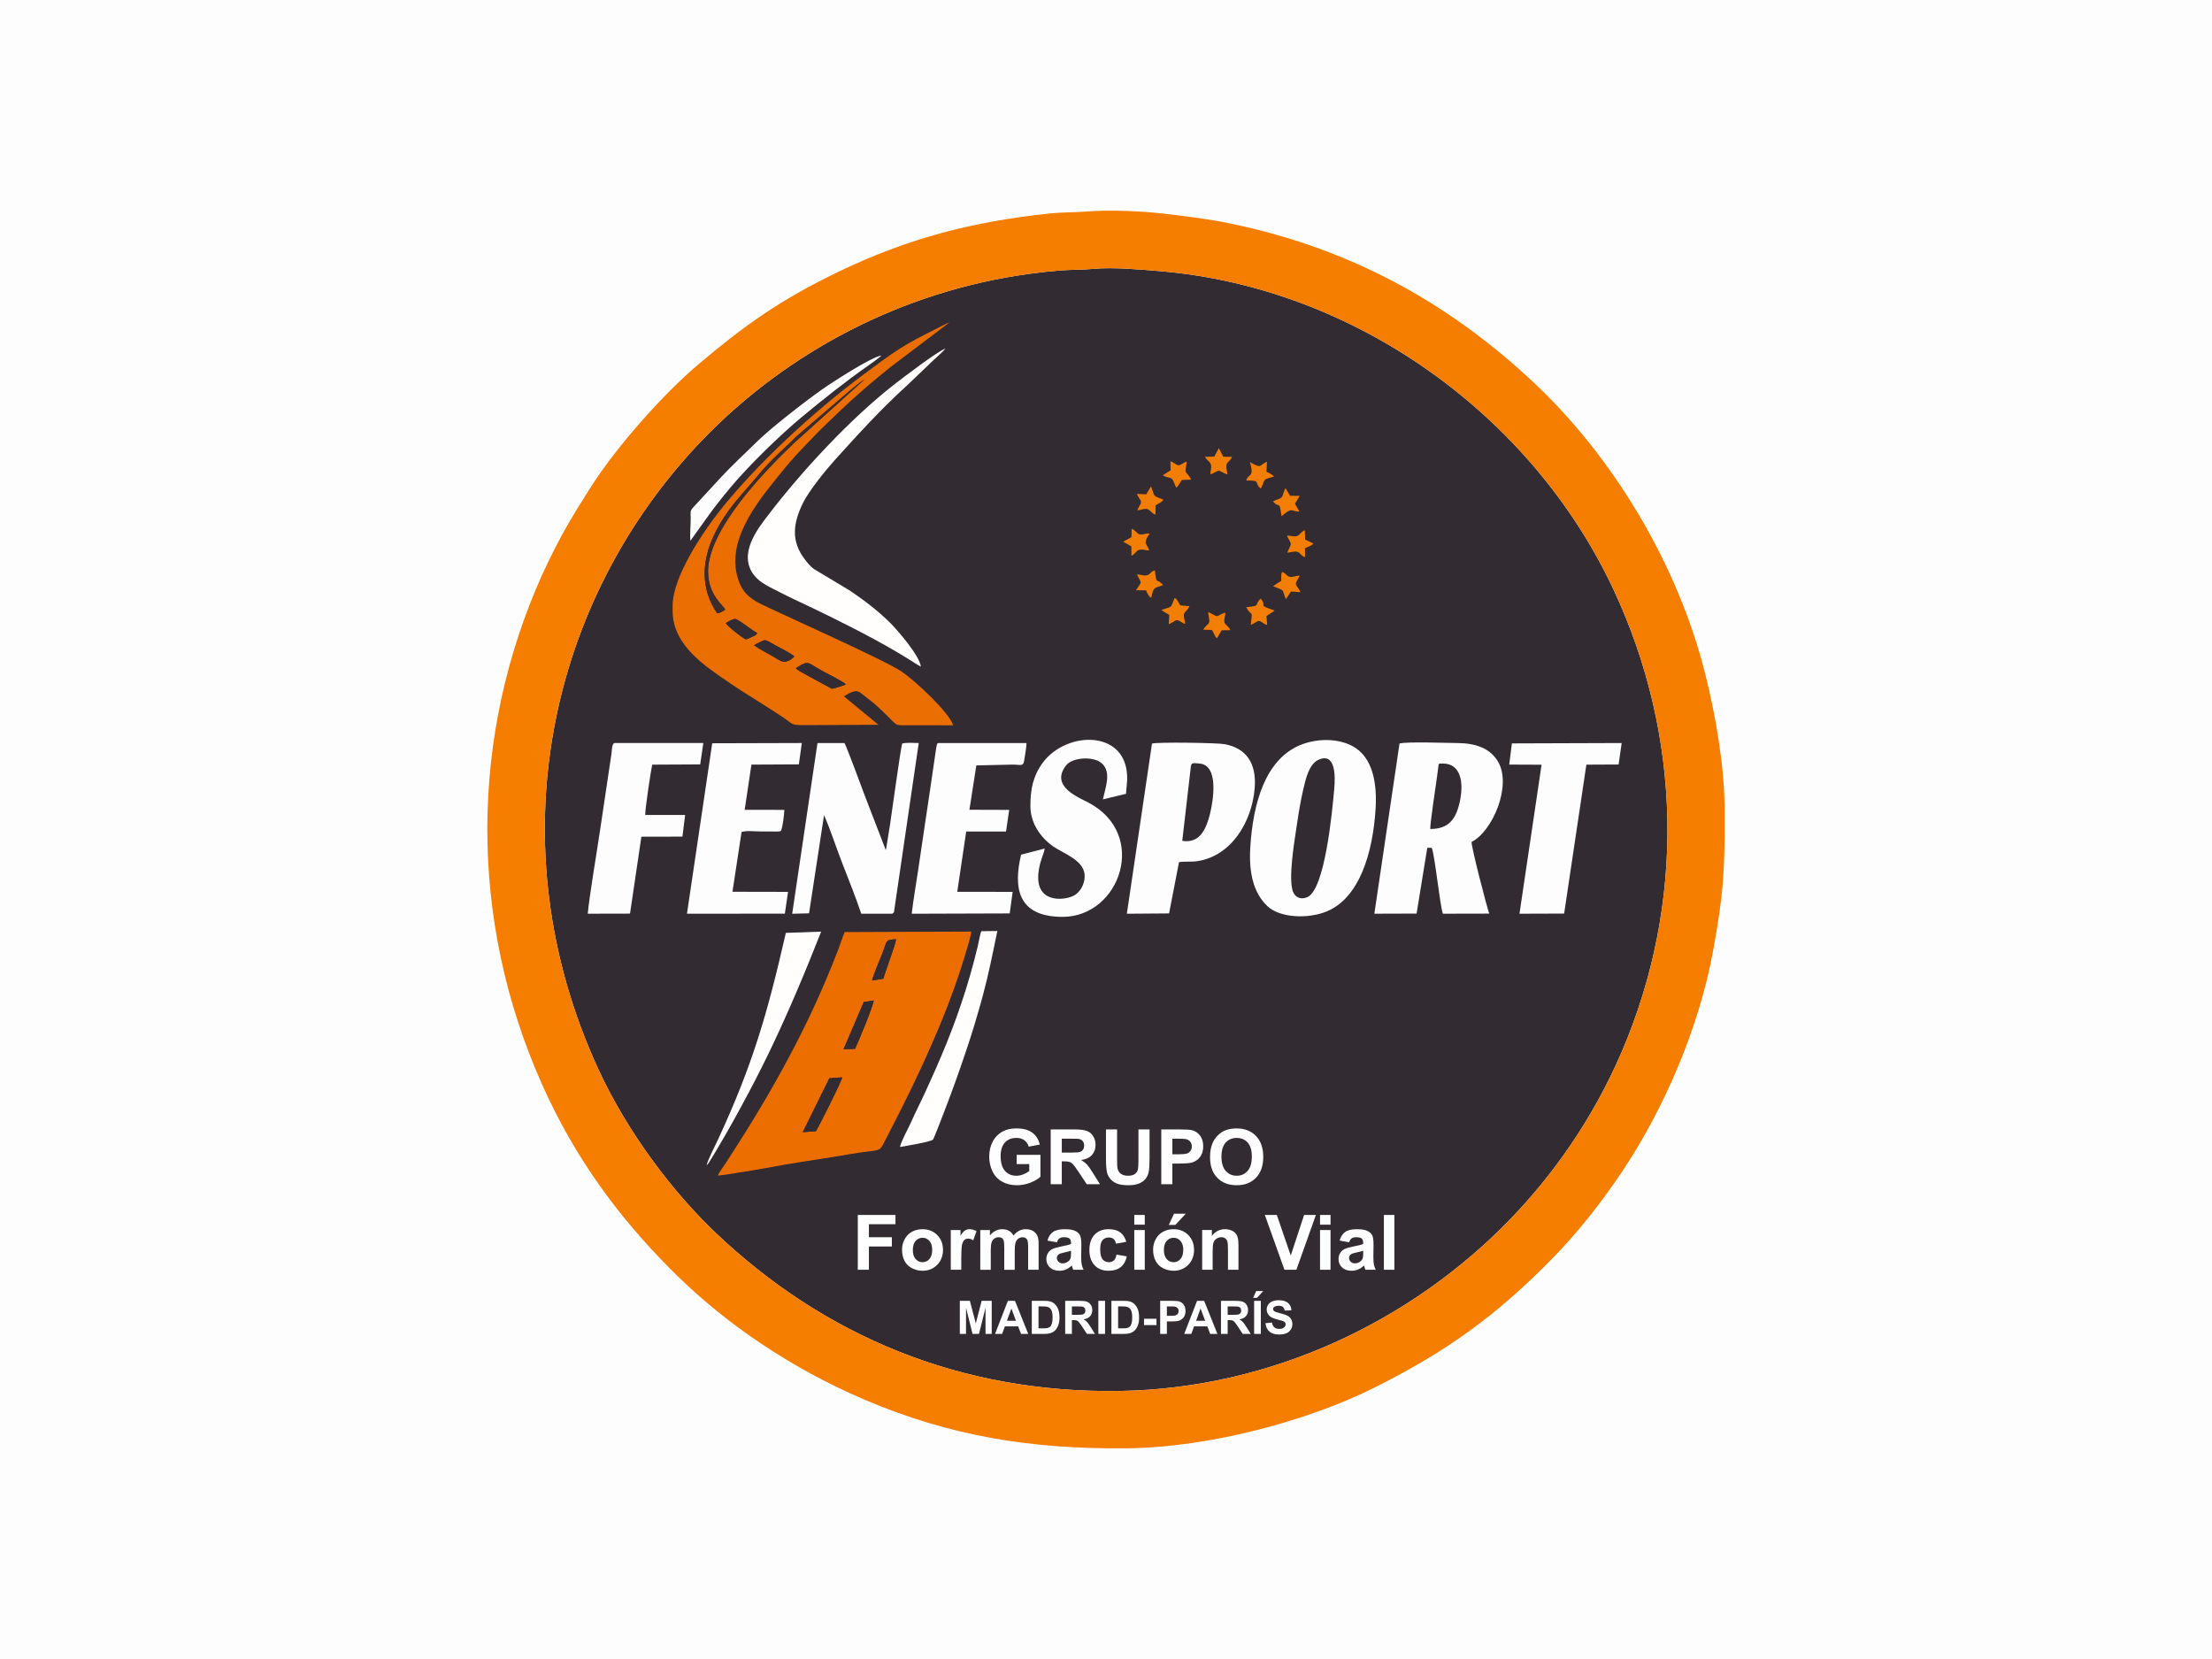 <?xml version="1.0" encoding="utf-8"?>
<!-- Generator: Adobe Illustrator 14.0.0, SVG Export Plug-In . SVG Version: 6.00 Build 43363)  -->
<!DOCTYPE svg PUBLIC "-//W3C//DTD SVG 1.1//EN" "http://www.w3.org/Graphics/SVG/1.1/DTD/svg11.dtd">
<svg version="1.1" id="Capa_1" xmlns="http://www.w3.org/2000/svg" xmlns:xlink="http://www.w3.org/1999/xlink" x="0px" y="0px"
	 width="360px" height="270px" viewBox="0 0 360 270" enable-background="new 0 0 360 270" xml:space="preserve">
<rect fill-rule="evenodd" clip-rule="evenodd" fill="#FFFFFF" width="360" height="270"/>
<rect fill-rule="evenodd" clip-rule="evenodd" fill="#FDFDFD" width="360" height="270"/>
<g id="Capa_x0020_1">
	<path fill="#322B32" d="M178.007,43.754c-1.726,0.164-3.736,0.125-5.487,0.265c-1.76,0.14-3.417,0.331-5.138,0.567
		c-20.559,2.818-39.25,12.694-52.979,26.922C89.151,97.68,80.518,137.494,97.407,174.077c4.838,10.478,12.315,20.163,19.106,26.607
		c17.563,16.666,39.702,26.107,65.734,25.693c24.738-0.393,47.519-11.433,63.445-27.854c6.91-7.123,13.507-16.303,18.242-27.337
		c10.373-24.171,9.869-51.256-1.309-75.18c-13.299-28.459-42.112-49.189-73.764-51.87C185.693,43.87,181.158,43.456,178.007,43.754
		L178.007,43.754z"/>
	<path fill="#FEFEFE" d="M165.456,189.456v-1.508h3.875v3.56c-0.376,0.368-0.922,0.689-1.639,0.971
		c-0.714,0.277-1.439,0.416-2.174,0.416c-0.933,0-1.745-0.195-2.438-0.587c-0.691-0.393-1.213-0.955-1.562-1.685
		c-0.349-0.729-0.523-1.524-0.523-2.382c0-0.93,0.196-1.756,0.583-2.481c0.391-0.723,0.96-1.279,1.709-1.666
		c0.573-0.297,1.283-0.444,2.135-0.444c1.107,0,1.973,0.232,2.596,0.698c0.621,0.467,1.021,1.108,1.2,1.932l-1.794,0.336
		c-0.125-0.438-0.361-0.785-0.708-1.04c-0.345-0.253-0.776-0.38-1.295-0.38c-0.785,0-1.41,0.249-1.873,0.749
		c-0.463,0.501-0.696,1.242-0.696,2.225c0,1.061,0.235,1.856,0.705,2.386c0.471,0.53,1.086,0.796,1.848,0.796
		c0.376,0,0.754-0.075,1.132-0.223c0.38-0.147,0.704-0.328,0.976-0.54v-1.132H165.456L165.456,189.456z"/>
	<path id="_x31_" fill="#FEFEFE" d="M170.999,192.733v-8.922h3.794c0.953,0,1.646,0.081,2.079,0.241
		c0.434,0.16,0.779,0.445,1.038,0.854c0.259,0.411,0.39,0.879,0.39,1.406c0,0.67-0.195,1.223-0.588,1.659
		c-0.392,0.437-0.978,0.71-1.759,0.825c0.389,0.226,0.708,0.475,0.959,0.747c0.253,0.271,0.594,0.755,1.021,1.449l1.088,1.74h-2.153
		l-1.292-1.948c-0.463-0.691-0.781-1.128-0.953-1.308c-0.17-0.179-0.351-0.304-0.542-0.37c-0.193-0.066-0.496-0.1-0.912-0.1h-0.365
		v3.726H170.999L170.999,192.733z M172.805,187.588h1.333c0.864,0,1.402-0.038,1.618-0.111c0.214-0.072,0.384-0.198,0.505-0.377
		c0.123-0.179,0.183-0.403,0.183-0.671c0-0.301-0.081-0.542-0.241-0.729c-0.16-0.185-0.386-0.301-0.677-0.349
		c-0.147-0.021-0.585-0.031-1.314-0.031h-1.406V187.588L172.805,187.588z"/>
	<path id="_x32_" fill="#FEFEFE" d="M179.997,183.812h1.807v4.835c0,0.768,0.022,1.265,0.066,1.49
		c0.076,0.366,0.258,0.661,0.543,0.882c0.29,0.222,0.682,0.332,1.181,0.332c0.505,0,0.887-0.104,1.144-0.314
		c0.258-0.21,0.411-0.465,0.464-0.771c0.051-0.305,0.079-0.81,0.079-1.516v-4.938h1.806v4.691c0,1.072-0.048,1.829-0.146,2.272
		c-0.098,0.441-0.275,0.815-0.537,1.121c-0.259,0.306-0.608,0.546-1.045,0.727c-0.438,0.181-1.007,0.271-1.711,0.271
		c-0.85,0-1.493-0.098-1.932-0.294c-0.438-0.197-0.785-0.453-1.04-0.769c-0.255-0.316-0.422-0.644-0.503-0.99
		c-0.118-0.512-0.176-1.267-0.176-2.266V183.812L179.997,183.812z"/>
	<path id="_x33_" fill="#FEFEFE" d="M188.995,192.733v-8.922h2.889c1.094,0,1.807,0.044,2.139,0.134
		c0.511,0.135,0.938,0.425,1.283,0.874c0.345,0.448,0.517,1.027,0.517,1.738c0,0.548-0.099,1.007-0.296,1.381
		c-0.2,0.373-0.451,0.666-0.756,0.88c-0.306,0.212-0.617,0.354-0.933,0.422c-0.43,0.085-1.051,0.129-1.865,0.129h-1.172v3.364
		H188.995z M190.801,185.319v2.542h0.982c0.709,0,1.181-0.048,1.419-0.142c0.239-0.093,0.426-0.238,0.561-0.439
		c0.136-0.2,0.203-0.43,0.203-0.696c0-0.325-0.095-0.594-0.284-0.805c-0.19-0.212-0.43-0.346-0.723-0.399
		c-0.213-0.039-0.644-0.061-1.291-0.061H190.801L190.801,185.319z"/>
	<path id="_x34_" fill="#FEFEFE" d="M196.933,188.327c0-0.91,0.137-1.674,0.408-2.293c0.201-0.455,0.479-0.864,0.831-1.226
		c0.351-0.361,0.734-0.629,1.152-0.806c0.557-0.234,1.198-0.354,1.925-0.354c1.317,0,2.367,0.41,3.159,1.226
		c0.789,0.818,1.184,1.954,1.184,3.41c0,1.443-0.393,2.572-1.176,3.387c-0.783,0.816-1.831,1.223-3.142,1.223
		c-1.327,0-2.385-0.404-3.167-1.217C197.324,190.868,196.933,189.751,196.933,188.327L196.933,188.327z M198.789,188.267
		c0,1.011,0.234,1.777,0.701,2.301c0.468,0.521,1.062,0.783,1.78,0.783c0.72,0,1.31-0.26,1.772-0.777
		c0.461-0.519,0.692-1.296,0.692-2.332c0-1.023-0.225-1.788-0.676-2.291c-0.448-0.504-1.044-0.755-1.789-0.755
		c-0.744,0-1.345,0.255-1.799,0.764C199.017,186.47,198.789,187.238,198.789,188.267z"/>
	<polygon id="_x35_" fill="#FEFEFE" points="139.605,206.652 139.605,197.731 145.735,197.731 145.735,199.239 141.412,199.239 
		141.412,201.357 145.149,201.357 145.149,202.865 141.412,202.865 141.412,206.652 	"/>
	<path id="_x36_" fill="#FEFEFE" d="M146.805,203.341c0-0.568,0.139-1.119,0.419-1.651c0.281-0.533,0.677-0.938,1.19-1.219
		c0.513-0.28,1.084-0.422,1.717-0.422c0.979,0,1.778,0.318,2.403,0.954c0.625,0.637,0.937,1.438,0.937,2.411
		c0,0.979-0.316,1.792-0.945,2.435c-0.631,0.645-1.425,0.966-2.382,0.966c-0.592,0-1.157-0.134-1.694-0.402
		c-0.536-0.268-0.945-0.66-1.226-1.18C146.944,204.715,146.805,204.084,146.805,203.341L146.805,203.341z M148.562,203.432
		c0,0.642,0.152,1.134,0.455,1.475c0.306,0.343,0.679,0.513,1.125,0.513c0.444,0,0.819-0.17,1.119-0.513
		c0.301-0.341,0.453-0.836,0.453-1.486c0-0.634-0.152-1.122-0.453-1.462c-0.3-0.343-0.675-0.514-1.119-0.514
		c-0.446,0-0.82,0.171-1.125,0.514C148.713,202.298,148.562,202.79,148.562,203.432z"/>
	<path id="_x37_" fill="#FEFEFE" d="M156.446,206.652h-1.707v-6.467h1.583v0.919c0.272-0.434,0.517-0.719,0.735-0.854
		c0.218-0.134,0.466-0.201,0.742-0.201c0.39,0,0.766,0.108,1.127,0.323l-0.529,1.49c-0.289-0.188-0.557-0.28-0.804-0.28
		c-0.241,0-0.444,0.066-0.61,0.197c-0.166,0.133-0.297,0.369-0.393,0.714s-0.144,1.067-0.144,2.166V206.652L156.446,206.652z"/>
	<path id="_x38_" fill="#FEFEFE" d="M159.539,200.186h1.57v0.884c0.563-0.68,1.234-1.021,2.012-1.021
		c0.414,0,0.773,0.086,1.076,0.256c0.305,0.17,0.554,0.428,0.748,0.772c0.284-0.345,0.592-0.603,0.92-0.772s0.679-0.256,1.053-0.256
		c0.473,0,0.874,0.096,1.204,0.289c0.328,0.193,0.574,0.476,0.736,0.85c0.118,0.273,0.176,0.721,0.176,1.337v4.128h-1.707v-3.689
		c0-0.642-0.059-1.055-0.177-1.24c-0.157-0.242-0.403-0.365-0.73-0.365c-0.239,0-0.465,0.072-0.677,0.218
		c-0.209,0.147-0.364,0.362-0.457,0.643c-0.093,0.281-0.139,0.726-0.139,1.335v3.1h-1.707v-3.538c0-0.627-0.031-1.034-0.092-1.215
		c-0.06-0.183-0.153-0.319-0.282-0.408c-0.127-0.09-0.301-0.134-0.519-0.134c-0.264,0-0.501,0.07-0.71,0.212
		c-0.212,0.144-0.361,0.347-0.453,0.614c-0.091,0.269-0.138,0.713-0.138,1.331v3.138h-1.707V200.186L159.539,200.186z"/>
	<path id="_x39_" fill="#FEFEFE" d="M172.013,202.181l-1.545-0.275c0.174-0.631,0.476-1.098,0.901-1.401
		c0.426-0.303,1.06-0.455,1.898-0.455c0.762,0,1.332,0.089,1.706,0.271c0.372,0.181,0.635,0.409,0.787,0.687
		c0.151,0.279,0.228,0.788,0.228,1.531l-0.024,1.994c0,0.566,0.027,0.985,0.081,1.256s0.155,0.559,0.305,0.865h-1.694
		c-0.043-0.111-0.1-0.278-0.164-0.497c-0.027-0.103-0.048-0.169-0.061-0.2c-0.291,0.287-0.602,0.5-0.935,0.645
		c-0.332,0.143-0.685,0.215-1.061,0.215c-0.662,0-1.186-0.181-1.568-0.542c-0.382-0.359-0.573-0.815-0.573-1.368
		c0-0.363,0.087-0.689,0.262-0.976c0.174-0.285,0.418-0.505,0.733-0.656c0.313-0.151,0.766-0.284,1.358-0.399
		c0.798-0.148,1.353-0.29,1.659-0.419v-0.173c0-0.332-0.081-0.568-0.242-0.712c-0.165-0.142-0.472-0.212-0.922-0.212
		c-0.305,0-0.542,0.061-0.712,0.183C172.256,201.661,172.119,201.875,172.013,202.181L172.013,202.181z M174.305,203.563
		c-0.217,0.073-0.564,0.16-1.04,0.262c-0.474,0.102-0.785,0.202-0.93,0.297c-0.222,0.16-0.334,0.359-0.334,0.603
		c0,0.241,0.089,0.446,0.268,0.621c0.178,0.175,0.405,0.262,0.681,0.262c0.308,0,0.602-0.102,0.882-0.303
		c0.206-0.156,0.343-0.343,0.407-0.568c0.044-0.145,0.066-0.422,0.066-0.832V203.563L174.305,203.563z"/>
	<path id="_x31_0" fill="#FEFEFE" d="M183.304,202.105l-1.682,0.299c-0.057-0.335-0.186-0.586-0.387-0.756
		c-0.201-0.168-0.46-0.254-0.78-0.254c-0.426,0-0.767,0.147-1.02,0.443c-0.253,0.294-0.38,0.786-0.38,1.479
		c0,0.768,0.128,1.31,0.386,1.628c0.257,0.317,0.603,0.475,1.035,0.475c0.323,0,0.589-0.093,0.794-0.277
		c0.208-0.186,0.354-0.503,0.438-0.956l1.683,0.287c-0.175,0.772-0.509,1.356-1.003,1.75c-0.494,0.395-1.157,0.592-1.99,0.592
		c-0.943,0-1.697-0.298-2.258-0.895c-0.563-0.599-0.843-1.425-0.843-2.482c0-1.069,0.283-1.898,0.846-2.495
		c0.563-0.596,1.325-0.894,2.286-0.894c0.785,0,1.41,0.17,1.875,0.51C182.769,200.896,183.101,201.411,183.304,202.105
		L183.304,202.105z"/>
	<path id="_x31_1" fill="#FEFEFE" d="M184.603,199.314v-1.583h1.706v1.583H184.603z M184.603,206.652v-6.467h1.706v6.467H184.603z"
		/>
	<path id="_x31_2" fill="#FEFEFE" d="M187.665,203.341c0-0.568,0.139-1.119,0.419-1.651c0.281-0.533,0.678-0.938,1.19-1.219
		s1.084-0.422,1.718-0.422c0.978,0,1.777,0.318,2.402,0.954c0.625,0.637,0.937,1.438,0.937,2.411c0,0.979-0.316,1.792-0.944,2.435
		c-0.632,0.645-1.426,0.966-2.383,0.966c-0.592,0-1.156-0.134-1.694-0.402c-0.536-0.268-0.944-0.66-1.226-1.18
		C187.804,204.715,187.665,204.084,187.665,203.341L187.665,203.341z M189.422,203.432c0,0.642,0.151,1.134,0.454,1.475
		c0.306,0.343,0.68,0.513,1.126,0.513c0.444,0,0.818-0.17,1.119-0.513c0.302-0.341,0.453-0.836,0.453-1.486
		c0-0.634-0.151-1.122-0.453-1.462c-0.301-0.343-0.675-0.514-1.119-0.514c-0.446,0-0.82,0.171-1.126,0.514
		C189.573,202.298,189.422,202.79,189.422,203.432z M190.219,199.352l0.848-1.818h1.906l-1.682,1.818H190.219L190.219,199.352z"/>
	<path id="_x31_3" fill="#FEFEFE" d="M201.556,206.652h-1.707v-3.296c0-0.697-0.037-1.147-0.11-1.351
		c-0.074-0.206-0.193-0.364-0.359-0.478c-0.166-0.115-0.365-0.171-0.598-0.171c-0.3,0-0.567,0.081-0.804,0.243
		c-0.239,0.162-0.401,0.377-0.488,0.644c-0.089,0.269-0.133,0.763-0.133,1.485v2.923h-1.707v-6.467h1.583v0.949
		c0.566-0.724,1.278-1.086,2.141-1.086c0.378,0,0.725,0.069,1.039,0.204c0.315,0.137,0.552,0.31,0.711,0.519
		c0.163,0.212,0.274,0.451,0.337,0.72c0.064,0.268,0.096,0.649,0.096,1.147V206.652L201.556,206.652z"/>
	<polygon id="_x31_4" fill="#FEFEFE" points="209.042,206.652 205.85,197.731 207.802,197.731 210.067,204.335 212.242,197.731 
		214.16,197.731 210.987,206.652 	"/>
	<path id="_x31_5" fill="#FEFEFE" d="M214.834,199.314v-1.583h1.707v1.583H214.834z M214.834,206.652v-6.467h1.707v6.467H214.834z"
		/>
	<path id="_x31_6" fill="#FEFEFE" d="M219.566,202.181l-1.545-0.275c0.174-0.631,0.476-1.098,0.9-1.401
		c0.426-0.303,1.06-0.455,1.898-0.455c0.762,0,1.331,0.089,1.705,0.271c0.371,0.181,0.636,0.409,0.787,0.687
		c0.151,0.279,0.229,0.788,0.229,1.531l-0.025,1.994c0,0.566,0.027,0.985,0.081,1.256s0.156,0.559,0.306,0.865h-1.695
		c-0.043-0.111-0.099-0.278-0.163-0.497c-0.027-0.103-0.048-0.169-0.061-0.2c-0.291,0.287-0.603,0.5-0.935,0.645
		c-0.333,0.143-0.686,0.215-1.062,0.215c-0.662,0-1.186-0.181-1.567-0.542c-0.383-0.359-0.573-0.815-0.573-1.368
		c0-0.363,0.087-0.689,0.262-0.976c0.174-0.285,0.417-0.505,0.732-0.656c0.314-0.151,0.767-0.284,1.358-0.399
		c0.798-0.148,1.352-0.29,1.659-0.419v-0.173c0-0.332-0.081-0.568-0.243-0.712c-0.163-0.142-0.471-0.212-0.922-0.212
		c-0.305,0-0.541,0.061-0.712,0.183C219.809,201.661,219.672,201.875,219.566,202.181L219.566,202.181z M221.858,203.563
		c-0.218,0.073-0.564,0.16-1.04,0.262c-0.474,0.102-0.785,0.202-0.931,0.297c-0.222,0.16-0.334,0.359-0.334,0.603
		c0,0.241,0.09,0.446,0.269,0.621c0.178,0.175,0.404,0.262,0.681,0.262c0.308,0,0.602-0.102,0.883-0.303
		c0.205-0.156,0.343-0.343,0.407-0.568c0.043-0.145,0.065-0.422,0.065-0.832V203.563L221.858,203.563z"/>
	<polygon id="_x31_7" fill="#FEFEFE" points="225.225,206.652 225.225,197.731 226.932,197.731 226.932,206.652 	"/>
	<polygon fill="#FEFEFE" points="156.21,217.093 156.21,211.706 157.844,211.706 158.81,215.38 159.764,211.706 161.401,211.706 
		161.401,217.093 160.393,217.093 160.39,212.853 159.327,217.093 158.279,217.093 157.222,212.853 157.218,217.093 	"/>
	<path id="_x31__1_" fill="#FEFEFE" d="M167.344,217.093h-1.175l-0.465-1.227h-2.16l-0.448,1.227h-1.153l2.091-5.387h1.153
		L167.344,217.093z M165.351,214.956l-0.749-1.993l-0.727,1.993H165.351z"/>
	<path id="_x32__1_" fill="#FEFEFE" d="M167.925,211.706h1.983c0.448,0,0.789,0.034,1.023,0.103c0.314,0.093,0.585,0.259,0.81,0.497
		c0.226,0.236,0.396,0.527,0.514,0.873c0.116,0.343,0.175,0.769,0.175,1.272c0,0.443-0.055,0.825-0.166,1.146
		c-0.134,0.393-0.326,0.71-0.575,0.952c-0.188,0.184-0.443,0.327-0.763,0.43c-0.239,0.077-0.559,0.114-0.96,0.114h-2.042V211.706
		L167.925,211.706z M169.016,212.616v3.566h0.809c0.303,0,0.521-0.019,0.655-0.051c0.176-0.045,0.321-0.12,0.437-0.226
		c0.117-0.105,0.211-0.277,0.283-0.519c0.074-0.241,0.111-0.57,0.111-0.987c0-0.416-0.037-0.734-0.111-0.957
		c-0.072-0.224-0.175-0.396-0.307-0.522c-0.132-0.123-0.299-0.209-0.502-0.253c-0.15-0.033-0.448-0.052-0.889-0.052H169.016
		L169.016,212.616z"/>
	<path id="_x33__1_" fill="#FEFEFE" d="M173.358,217.093v-5.387h2.291c0.575,0,0.994,0.049,1.255,0.146
		c0.262,0.097,0.47,0.269,0.627,0.516c0.156,0.248,0.236,0.53,0.236,0.849c0,0.405-0.118,0.738-0.355,1.002
		c-0.236,0.264-0.59,0.429-1.062,0.497c0.235,0.137,0.428,0.288,0.579,0.452c0.154,0.164,0.359,0.456,0.617,0.875l0.657,1.051h-1.3
		l-0.78-1.176c-0.28-0.418-0.472-0.682-0.576-0.79c-0.103-0.107-0.212-0.184-0.327-0.224c-0.117-0.04-0.3-0.061-0.551-0.061h-0.221
		v2.25H173.358L173.358,217.093z M174.448,213.985h0.805c0.522,0,0.847-0.021,0.977-0.066c0.129-0.043,0.231-0.12,0.304-0.229
		c0.074-0.106,0.11-0.243,0.11-0.404c0-0.182-0.049-0.327-0.146-0.439c-0.096-0.112-0.232-0.183-0.409-0.211
		c-0.088-0.013-0.354-0.02-0.793-0.02h-0.85V213.985z"/>
	<polygon id="_x34__1_" fill="#FEFEFE" points="178.753,217.093 178.753,211.706 179.844,211.706 179.844,217.093 	"/>
	<path id="_x35__1_" fill="#FEFEFE" d="M180.881,211.706h1.983c0.448,0,0.789,0.034,1.023,0.103c0.314,0.093,0.586,0.259,0.81,0.497
		c0.226,0.236,0.396,0.527,0.515,0.873c0.116,0.343,0.175,0.769,0.175,1.272c0,0.443-0.055,0.825-0.165,1.146
		c-0.134,0.393-0.326,0.71-0.576,0.952c-0.188,0.184-0.441,0.327-0.762,0.43c-0.239,0.077-0.56,0.114-0.96,0.114h-2.043V211.706
		L180.881,211.706z M181.972,212.616v3.566h0.809c0.303,0,0.521-0.019,0.655-0.051c0.177-0.045,0.321-0.12,0.438-0.226
		s0.211-0.277,0.283-0.519c0.074-0.241,0.109-0.57,0.109-0.987c0-0.416-0.035-0.734-0.109-0.957
		c-0.072-0.224-0.177-0.396-0.308-0.522c-0.132-0.123-0.299-0.209-0.502-0.253c-0.149-0.033-0.446-0.052-0.889-0.052H181.972
		L181.972,212.616z"/>
	<polygon id="_x36__1_" fill="#FEFEFE" points="186.186,215.656 186.186,214.625 188.217,214.625 188.217,215.656 	"/>
	<path id="_x37__1_" fill="#FEFEFE" d="M188.819,217.093v-5.387h1.744c0.66,0,1.09,0.026,1.291,0.08
		c0.309,0.082,0.567,0.258,0.774,0.528c0.208,0.271,0.313,0.621,0.313,1.05c0,0.331-0.06,0.608-0.179,0.834
		c-0.121,0.225-0.272,0.401-0.457,0.53c-0.184,0.129-0.372,0.214-0.563,0.255c-0.26,0.052-0.634,0.078-1.125,0.078h-0.708v2.031
		H188.819L188.819,217.093z M189.909,212.616v1.535h0.594c0.427,0,0.712-0.029,0.856-0.086c0.145-0.056,0.257-0.144,0.339-0.266
		c0.081-0.12,0.123-0.259,0.123-0.42c0-0.196-0.059-0.358-0.173-0.486c-0.115-0.128-0.259-0.208-0.436-0.241
		c-0.129-0.023-0.389-0.036-0.78-0.036H189.909L189.909,212.616z"/>
	<path id="_x38__1_" fill="#FEFEFE" d="M198.131,217.093h-1.174l-0.466-1.227h-2.16l-0.448,1.227h-1.152l2.091-5.387h1.152
		L198.131,217.093z M196.138,214.956l-0.749-1.993l-0.728,1.993H196.138z"/>
	<path id="_x39__1_" fill="#FEFEFE" d="M198.712,217.093v-5.387h2.291c0.575,0,0.994,0.049,1.255,0.146
		c0.262,0.097,0.47,0.269,0.627,0.516c0.156,0.248,0.236,0.53,0.236,0.849c0,0.405-0.119,0.738-0.356,1.002
		c-0.235,0.264-0.59,0.429-1.062,0.497c0.234,0.137,0.428,0.288,0.58,0.452s0.358,0.456,0.616,0.875l0.657,1.051h-1.301
		l-0.779-1.176c-0.279-0.418-0.472-0.682-0.576-0.79c-0.103-0.107-0.212-0.184-0.326-0.224c-0.117-0.04-0.3-0.061-0.552-0.061h-0.22
		v2.25H198.712L198.712,217.093z M199.803,213.985h0.804c0.522,0,0.848-0.021,0.978-0.066c0.13-0.043,0.231-0.12,0.305-0.229
		c0.074-0.106,0.111-0.243,0.111-0.404c0-0.182-0.049-0.327-0.146-0.439s-0.234-0.183-0.409-0.211
		c-0.089-0.013-0.354-0.02-0.794-0.02h-0.849V213.985z"/>
	<path id="_x31_0_1_" fill="#FEFEFE" d="M204.106,217.093v-5.387h1.091v5.387H204.106z M203.934,211.217l0.512-1.098h1.151
		l-1.016,1.098H203.934z"/>
	<path id="_x31_1_1_" fill="#FEFEFE" d="M205.949,215.348l1.061-0.105c0.063,0.354,0.191,0.614,0.386,0.781
		c0.194,0.166,0.456,0.249,0.787,0.249c0.349,0,0.611-0.074,0.787-0.222c0.178-0.147,0.267-0.321,0.267-0.52
		c0-0.128-0.038-0.234-0.111-0.325c-0.074-0.089-0.204-0.167-0.391-0.232c-0.126-0.045-0.414-0.123-0.866-0.236
		c-0.58-0.145-0.987-0.323-1.222-0.535c-0.33-0.297-0.494-0.659-0.494-1.087c0-0.274,0.077-0.532,0.231-0.771
		c0.155-0.24,0.379-0.422,0.671-0.547c0.292-0.126,0.643-0.188,1.057-0.188c0.674,0,1.182,0.149,1.521,0.449
		c0.341,0.299,0.52,0.698,0.537,1.198l-1.092,0.037c-0.046-0.277-0.146-0.478-0.297-0.599c-0.152-0.122-0.38-0.183-0.683-0.183
		c-0.313,0-0.56,0.065-0.736,0.195c-0.114,0.084-0.172,0.195-0.172,0.336c0,0.128,0.054,0.236,0.161,0.327
		c0.137,0.117,0.469,0.237,0.997,0.362c0.527,0.124,0.918,0.255,1.17,0.388c0.254,0.134,0.451,0.316,0.595,0.548
		c0.143,0.231,0.214,0.518,0.214,0.857c0,0.309-0.085,0.599-0.257,0.867c-0.172,0.271-0.414,0.471-0.728,0.601
		c-0.313,0.132-0.705,0.197-1.172,0.197c-0.681,0-1.204-0.156-1.569-0.472C206.237,216.405,206.021,215.948,205.949,215.348
		L205.949,215.348z"/>
	<path fill="#F57D00" d="M178.007,43.754c3.151-0.298,7.687,0.116,10.855,0.384c31.651,2.681,60.465,23.411,73.764,51.87
		c11.178,23.923,11.682,51.009,1.309,75.18c-4.735,11.034-11.332,20.214-18.242,27.337c-15.926,16.421-38.707,27.461-63.445,27.854
		c-26.032,0.414-48.172-9.027-65.734-25.693c-6.791-6.444-14.268-16.13-19.106-26.607c-16.889-36.583-8.255-76.397,16.996-102.569
		c13.728-14.229,32.42-24.104,52.979-26.922c1.721-0.236,3.378-0.427,5.138-0.567C174.271,43.878,176.281,43.917,178.007,43.754
		L178.007,43.754z M176.96,34.416c-1.965,0.171-3.978,0.106-5.965,0.313c-12.61,1.306-23.167,4.028-34.531,9.498
		c-9.444,4.546-15.295,8.73-22.704,14.985c-5.899,4.979-13.507,13.584-17.661,20.151c-1.554,2.456-3.198,5.022-4.719,7.848
		c-1.507,2.8-2.869,5.592-4.119,8.563C76,122.548,76.771,152.336,89.17,178.552c5.747,12.151,13.275,21.478,21.18,29.201
		c7.759,7.581,18.21,14.866,30.336,20.035c13.914,5.933,26.99,8.048,42.467,7.924c14.004-0.114,30.05-4.646,40.43-9.826
		c11.833-5.909,19.92-11.733,29.179-21.198c3.958-4.046,7.76-8.832,11.186-13.938c6.761-10.077,12.466-23.214,14.78-35.607
		c1.831-9.808,1.989-13.709,1.954-23.301c-0.026-7.295-1.504-15.517-3.125-22.03c-4.519-18.147-15.146-35.539-27.935-47.546
		c-13.689-12.852-29.713-21.86-49.59-25.931c-3.561-0.729-7.163-1.171-10.948-1.599C185.733,34.356,180.33,34.123,176.96,34.416
		L176.96,34.416z"/>
	<path fill="#EC6E00" d="M137.062,175.339c-0.109,0.716-4.011,8.424-4.283,8.763l-2.129,0.152l4.33-8.765L137.062,175.339z
		 M142.198,162.829c-0.099,0.942-2.558,6.868-3.043,7.859l-1.868,0.08l3.292-7.689L142.198,162.829z M141.931,159.566
		c0.293-1.156,1.031-2.751,1.465-3.893c0.234-0.613,0.521-1.341,0.734-1.981c0.28-0.835,0.722-0.742,1.697-0.832
		c-0.042,0.786-1.722,5.149-2.067,6.428L141.931,159.566z M116.825,191.317c0.786,0.007,7.55-1.159,8.751-1.385
		c2.872-0.537,5.81-0.989,8.725-1.436c1.401-0.215,2.854-0.46,4.338-0.71c4.864-0.822,4.334-0.085,5.421-2.182
		c3.295-6.352,6.112-12.055,8.923-18.8c1.006-2.415,1.922-4.844,2.774-7.313c0.445-1.29,0.846-2.511,1.235-3.809
		c0.354-1.181,0.902-2.833,1.077-4.068l-20.599,0.08c-0.351,0.787-0.721,1.977-1.049,2.838
		c-4.757,12.456-10.926,23.419-18.11,34.456C117.813,189.758,117.041,190.771,116.825,191.317L116.825,191.317z"/>
	<path fill="#EA6E01" d="M129.82,108.558c1.791-1.129,1.648-0.688,3.82,0.534c0.707,0.397,3.697,1.886,4.03,2.289
		c-0.254,0.142-2.029,0.719-2.3,0.706l-3.981-2.168c-0.536-0.31-1.488-0.775-1.868-1.128L129.82,108.558z M122.728,105.01
		c0.173-0.128,1.471-0.779,1.678-0.809c0.405-0.058,1.33,0.575,1.695,0.779c0.722,0.403,2.774,1.411,3.176,1.869
		c-1.58,1.495-2.283,0.659-3.392,0.03C124.937,106.34,123.517,105.604,122.728,105.01z M118.131,101.409
		c0.269-0.216,1.108-0.654,1.452-0.673c0.555-0.031,2.52,1.693,3.661,2.3c-0.235,0.399-0.468,0.432-0.897,0.626
		c-0.41,0.185-0.564,0.296-0.965,0.393C120.835,103.845,118.339,101.87,118.131,101.409L118.131,101.409z M116.719,99.812
		c-2.741-3.962-2.567-8.604-0.365-13.021c2.083-4.177,4.398-6.25,7.017-9.421c2.371-2.871,3.961-4.017,6.164-6.27l8.851-7.593
		c0.514-0.401,1.808-1.498,2.274-1.72l-10.337,9.325c-0.324,0.316-0.563,0.479-0.893,0.791
		c-4.859,4.611-14.187,14.198-14.195,21.089c-0.004,3.818,2.474,5.541,2.795,6.216C117.741,99.473,117.196,99.753,116.719,99.812z
		 M155.129,118.04c-0.646-2.095-6.143-7.208-8.364-8.733c-2.66-1.824-19.412-9.283-22.924-11.006
		c-2.099-1.031-3.277-2.218-3.89-4.654c-1.609-6.4,3.994-12.792,7.618-17.261c1.328-1.637,2.631-3.012,4.058-4.488
		c0.718-0.743,1.362-1.453,2.106-2.168c2.604-2.498,3.747-3.656,6.563-6.125c1.651-1.448,3.015-2.547,4.586-3.833l9.648-7.299
		c-0.548,0.173-1.352,0.637-1.919,0.917c-5.708,2.827-6.859,3.67-12.249,7.688c-8.051,6.003-17.273,14.497-23.363,22.224
		c-2.589,3.285-7.531,10.588-7.529,15.259v0.907c0.002,5.604,5.492,9.065,8.829,11.373c2.993,2.068,6.141,3.886,9.202,5.946
		c1.711,1.152,1.085,1.23,3.721,1.229l11.736-0.064l-5.611-4.627c2.065-1.301,2.34-0.864,3.156-0.217
		c0.823,0.652,1.749,1.339,2.557,2.101c3.217,3.031,2.371,2.823,4.349,2.818L155.129,118.04L155.129,118.04z"/>
	<path fill="#FDFDFD" d="M232.775,134.912c-0.048-0.806,0.876-6.885,1.109-8.577c0.066-0.484,0.129-0.954,0.181-1.381
		c0.089-0.732-0.006-0.69,0.76-0.69c2.948,0.004,3.376,3.099,2.804,5.969C237.017,133.312,235.779,134.928,232.775,134.912
		L232.775,134.912z M239.495,137.021c3.416-1.692,6.673-9.284,4.238-13.183c-1.255-2.01-3.46-2.891-6.578-2.911
		c-1.935-0.013-7.909-0.25-9.384,0.069l-4.097,27.707l6.875-0.022l1.74-10.701l0.721,0.004c0.501,1.091,1.319,9.289,1.814,10.719
		l7.549-0.016C241.947,147.504,239.442,137.811,239.495,137.021L239.495,137.021z"/>
	<path fill="#FDFDFD" d="M214.614,123.636c2.772-1.205,2.71,2.721,2.539,4.667c-0.339,3.877-1.525,16.492-4.404,17.715
		c-1.166,0.495-2.055-0.067-2.361-1.021c-0.706-2.192,0.248-7.872,0.585-10.169c0.31-2.117,0.66-4.323,1.111-6.271
		C212.509,126.717,213.052,124.316,214.614,123.636z M223.878,131.583c0.239-3.972-0.438-7.477-2.687-9.42
		c-2.309-1.995-6.489-2.229-9.708-0.852c-5.518,2.361-7.563,9.339-8,16.616c-0.246,4.084,0.489,7.352,2.771,9.533
		c2.023,1.933,6.616,2.139,9.689,0.864C221.235,146.13,223.441,138.839,223.878,131.583L223.878,131.583z"/>
	<path fill="#FDFDFD" d="M192.411,136.848l1.375-11.883c0.092-0.917,0.303-0.783,1.403-0.703c3.268,0.237,2.25,6.162,1.72,8.258
		C196.324,134.828,195.312,137.326,192.411,136.848L192.411,136.848z M191.883,140.312c0.913-0.15,1.96-0.011,2.945-0.156
		c5.512-0.809,8.923-6.312,9.371-11.898c0.325-4.056-1.378-6.483-4.882-7.146c-1.188-0.225-10.896-0.369-11.833-0.096l-4.09,27.692
		l6.87-0.05L191.883,140.312L191.883,140.312z"/>
	<path fill="#FDFDFD" d="M145.209,148.707c0.34-0.206,0.271-0.209,0.347-0.695l3.968-27.084c-0.795-0.002-1.972-0.125-2.7,0.086
		c-0.372,1.636-1.591,10.655-1.958,13.088l-0.667,4.143c-0.006-0.019-0.022,0.068-0.038,0.101l-3.356-8.697
		c-0.482-1.281-2.962-8.01-3.366-8.717l-4.394,0.001l-4.116,27.781l2.744-0.073l2.44-15.98c1.108,2.553,2.016,5.394,3.039,8.012
		c1.057,2.707,2.096,5.31,3.016,8.031L145.209,148.707L145.209,148.707z"/>
	<path fill="#FDFDFD" d="M172.923,149.218c9.374,0.012,14.061-13.427,4.206-18.606c-1.613-0.848-6.304-2.66-3.605-6.07
		c1.022-1.291,4.394-1.506,5.752-0.348c1.677,1.43,0.625,4.017,0.213,5.904l3.763-0.904l0.184-2.144
		c0.36-8.377-9.854-8.251-13.768-2.867c-1.554,2.138-1.973,4.301-1.972,7.012c0,3.037,1.969,5.354,3.714,6.564
		c1.724,1.196,5.232,2.292,5.12,4.953c-0.056,1.328-0.818,2.626-1.908,3.121c-1.699,0.772-6.121,1.087-5.618-3.767
		c0.197-1.9,0.889-3.061,1.026-3.97l-3.852,1.003C164.918,144.43,165.553,149.209,172.923,149.218L172.923,149.218z"/>
	<path fill="#FDFDFD" d="M164.765,124.438c1.546,0.001,1.791,0.419,1.971-0.982c0.104-0.809,0.308-1.689,0.325-2.528l-14.34,0
		c-0.326,0.16-0.096-0.04-0.251,0.298c-0.006,0.014-0.093,0.419-0.094,0.427l-0.889,6.081c-0.338,2.295-0.701,4.685-1.042,6.993
		c-0.348,2.362-0.688,4.674-1.033,6.986c-0.347,2.326-0.751,4.606-1.033,6.994l15.947-0.05l0.48-3.507l-9.016-0.01l1.457-9.814
		l6.481,0.004l0.515-3.522l-6.474-0.021l1.126-7.219L164.765,124.438L164.765,124.438z"/>
	<path fill="#FDFDFD" d="M130.496,120.925l-14.582,0.041l-4.111,27.739l15.933-0.011l0.514-3.543l-9.041-0.018l1.478-9.729
		c0.845-0.274,2.286-0.079,3.285-0.079c0.561,0,1.122-0.003,1.684,0c0.268,0.001,1.254,0.062,1.438-0.11
		c0.291-0.483,0.524-2.657,0.561-3.41l-6.461-0.008l1.1-7.359l7.717-0.038L130.496,120.925z"/>
	<path fill="#FFFEFD" d="M149.872,108.49c-0.221-1.833-3.936-6.079-5-7.131c-1.865-1.844-4.235-3.701-6.708-5.333l-5.745-3.447
		c-0.552-0.418-1.007-0.986-1.437-1.547c-2.291-2.988-1.912-5.884-0.29-9.192c0.961-1.96,3.715-5.36,5.186-6.986
		c4.025-4.448,7.425-8.204,11.852-12.235l3.117-2.969c0.864-0.931,2.392-2.125,3.02-2.922c-1.236,0.4-7.011,4.812-8.291,5.81
		c-7.193,5.608-15.047,14.077-20.603,21.356c-1.655,2.169-4.966,6.33-2.201,9.778c1,1.247,2.512,1.867,4.236,2.759
		c1.584,0.821,3.236,1.578,4.712,2.278c4.124,1.956,9.852,4.83,13.826,7.161c0.753,0.441,1.421,0.835,2.182,1.311
		C148.344,107.564,149.262,108.184,149.872,108.49L149.872,108.49z"/>
	<path fill="#FDFDFD" d="M114.464,120.926l-14.45,0c-0.454,0.104-0.429,1.267-0.481,1.625l-0.774,5.181
		c-0.348,2.327-0.702,4.688-1.039,6.989c-0.471,3.22-1.852,11.426-2.066,13.982l6.88-0.015l1.85-12.517l6.682-0.014l0.438-3.526
		l-6.497,0c-0.04-0.818,0.9-7.125,1.14-8.187l7.809-0.04L114.464,120.926L114.464,120.926z"/>
	<polygon fill="#FDFDFD" points="263.925,120.927 246.059,120.987 245.626,124.434 250.889,124.456 247.293,148.704 
		254.562,148.682 258.181,124.445 263.427,124.42 	"/>
	<path fill="#FFFEFD" d="M146.466,186.668c0.85-0.143,5.026-0.83,5.365-1.197c0.187-0.204,1.593-3.919,1.826-4.516
		c1.195-3.062,2.351-6.334,3.366-9.309c1.08-3.162,2.107-6.546,2.972-9.765c0.898-3.342,1.586-6.798,2.323-10.362l-2.604,0.031
		c-0.218,0.479-0.45,1.892-0.59,2.461c-0.196,0.795-0.384,1.588-0.602,2.396c-0.469,1.737-0.854,3.125-1.368,4.748
		c-2.025,6.393-4.056,11.134-6.857,17.207c-0.663,1.437-1.354,2.743-1.955,4.128C147.853,183.615,146.698,185.621,146.466,186.668
		L146.466,186.668z"/>
	<path fill="#FFFEFD" d="M115.003,189.636c0.027-0.021,0.061-0.054,0.078-0.071l0.208-0.224c0.094-0.12,0.079-0.114,0.156-0.24
		c3.207-5.17,7.158-12.504,9.688-17.748c3.073-6.369,5.846-12.977,8.512-19.731l-5.749,0.201
		c-3.02,13.226-5.434,21.501-10.956,33.457C116.503,186.231,115.187,188.787,115.003,189.636L115.003,189.636z"/>
	<path fill="#FDFDFD" d="M112.362,88.014c2.587-3.588,3.566-5.134,6.512-8.667c2.931-3.515,7.983-8.453,11.596-11.458
		c3.301-2.745,7.266-5.903,10.797-8.364c0.594-0.414,1.89-1.338,2.19-1.669c-1.61,0.208-8.089,4.404-9.704,5.549
		c-2.754,1.952-8.279,6.22-10.625,8.539c-1.929,1.907-3.871,3.663-5.792,5.735l-4.598,4.984c-0.463,0.535-0.33,0.771-0.324,1.651
		C112.421,85.445,112.253,86.971,112.362,88.014z"/>
	<path fill="#3B2B2B" d="M116.719,99.812c0.477-0.058,1.022-0.338,1.311-0.604c-0.321-0.675-2.799-2.398-2.795-6.216
		c0.008-6.891,9.335-16.479,14.195-21.089c0.33-0.313,0.569-0.475,0.893-0.791l10.337-9.325c-0.466,0.222-1.76,1.319-2.274,1.72
		l-8.851,7.593c-2.203,2.253-3.793,3.399-6.164,6.27c-2.619,3.171-4.934,5.244-7.017,9.421
		C114.152,91.207,113.978,95.85,116.719,99.812z"/>
	<path fill="#322B31" d="M134.98,175.489l-4.33,8.765l2.129-0.152c0.271-0.339,4.173-8.047,4.283-8.763L134.98,175.489
		L134.98,175.489z"/>
	<path fill="#322B31" d="M140.579,163.079l-3.292,7.689l1.868-0.08c0.484-0.991,2.943-6.917,3.042-7.859L140.579,163.079
		L140.579,163.079z"/>
	<path fill="#322B31" d="M129.521,108.79c0.38,0.353,1.332,0.818,1.868,1.128l3.981,2.168c0.271,0.013,2.046-0.564,2.3-0.706
		c-0.333-0.402-3.324-1.891-4.03-2.289c-2.172-1.222-2.029-1.663-3.82-0.534L129.521,108.79z"/>
	<path fill="#322B31" d="M141.931,159.566l1.83-0.278c0.346-1.278,2.025-5.642,2.067-6.428c-0.976,0.09-1.417-0.003-1.697,0.832
		c-0.213,0.641-0.5,1.368-0.734,1.981C142.962,156.815,142.225,158.41,141.931,159.566L141.931,159.566z"/>
	<path fill="#322B31" d="M122.728,105.01c0.789,0.595,2.209,1.33,3.158,1.868c1.109,0.629,1.813,1.465,3.392-0.03
		c-0.402-0.458-2.454-1.465-3.176-1.869c-0.365-0.204-1.291-0.837-1.695-0.779C124.198,104.231,122.901,104.882,122.728,105.01z"/>
	<path fill="#F27E05" d="M202.821,98.816c0.925,1.782,1.06,0.14,0.737,2.89c0.501-0.174,1.012-0.655,1.345-0.644
		c0.363,0.013,0.706,0.493,1.326,0.652l-0.113-1.453c0.41-0.298,0.922-0.571,1.331-0.899c-3.042-1.02-1.074-0.571-2.278-1.943
		C203.967,98.587,205.359,98.564,202.821,98.816L202.821,98.816z"/>
	<path fill="#F27E05" d="M190.515,76.544l-1.261,0.795c0.465,0.408,1.031,0.256,1.452,0.583c0.308,0.239,0.492,1.104,0.735,1.447
		c0.417-0.339,0.602-0.858,0.907-1.255l1.517-0.055c-0.92-1.761-1.092-0.388-0.73-2.944c-0.451,0.151-1.016,0.605-1.311,0.61
		c-0.422,0.007-0.753-0.491-1.339-0.659L190.515,76.544z"/>
	<path fill="#F27E05" d="M185.071,93.468c0.127,0.554,0.633,1.053,0.563,1.397c-0.037,0.19-0.626,0.988-0.762,1.201l1.656,0.009
		c0.185,0.482,0.397,0.951,0.828,1.23c0.42-1.782,0.312-1.498,1.917-2.083c-0.153-0.241-0.006-0.058-0.2-0.238
		c-1.019-0.945-0.782,0.25-1.128-2.158c-0.595,0.142-0.684,0.536-1.125,0.742C186.323,93.802,185.659,93.526,185.071,93.468
		L185.071,93.468z"/>
	<path fill="#F27E05" d="M202.821,78.196c2.555,0.003,1.171,0.302,2.348,1.31c0.353-0.405,0.388-1.096,0.674-1.387
		c0.32-0.325,1.034-0.401,1.513-0.568c-0.333-0.333-0.729-0.567-1.244-0.776l0.092-1.625c-1.357,0.549-0.728,1.228-2.775,0.05
		C204.188,77.857,203.142,76.991,202.821,78.196L202.821,78.196z"/>
	<path fill="#F27E05" d="M209.446,87.175c0.121,0.313,0.601,1.044,0.624,1.305c0.035,0.396-0.412,0.888-0.55,1.473
		c0.608-0.056,1.28-0.33,1.749-0.097c0.416,0.207,0.538,0.664,1.131,0.807l-0.017-1.448c0.284-0.109,0.487-0.207,0.73-0.325
		c0.438-0.212,0.351-0.106,0.617-0.445l-1.318-0.638l-0.049-1.504c-0.536,0.154-0.742,0.644-1.111,0.863
		C210.752,87.465,210.12,87.143,209.446,87.175z"/>
	<path fill="#F27E05" d="M189.019,99.306l1.271,0.774l-0.075,1.498c0.567-0.177,0.996-0.648,1.355-0.644
		c0.324,0.004,0.88,0.488,1.315,0.629c-0.027-0.498-0.303-1.272-0.193-1.63c0.124-0.408,0.659-0.661,0.893-1.28l-1.495-0.133
		c-0.269-0.366-0.504-1.068-0.906-1.205c-0.204,0.367-0.405,1.172-0.635,1.379C190.246,98.966,189.435,99.055,189.019,99.306
		L189.019,99.306z"/>
	<path fill="#F27E05" d="M186.541,80.455l-1.485-0.081c0.154,0.604,0.645,0.976,0.648,1.352c0.003,0.286-0.468,0.901-0.6,1.307
		c0.591,0.023,1.178-0.367,1.692-0.155c0.409,0.169,0.607,0.638,1.253,0.891l0.03-1.531c0.401-0.27,1.032-0.496,1.265-0.902
		c-0.435-0.242-1.173-0.407-1.4-0.65c-0.323-0.345-0.383-1.12-0.624-1.517L186.541,80.455z"/>
	<path fill="#F27E05" d="M208.513,94.533c-0.449,0.271-0.906,0.57-1.33,0.876c0.277,0.125,1.3,0.483,1.443,0.599
		c0.352,0.287,0.334,1.04,0.687,1.483l0.792-1.231l1.549,0.118c-0.196-0.51-0.719-1.006-0.749-1.335
		c-0.037-0.404,0.46-0.831,0.598-1.386c-0.556,0.036-1.147,0.337-1.626,0.211c-0.509-0.133-0.595-0.593-1.21-0.789
		C208.438,93.549,208.539,93.948,208.513,94.533L208.513,94.533z"/>
	<path fill="#F27E05" d="M207.169,81.595c1.162,1.326,0.976-0.382,1.403,2.425c1.888-1.671,1.604-0.677,2.902-0.769l-0.711-1.264
		l0.761-1.289l-1.567-0.008l-0.721-1.216c-0.072,0.06-0.099,0.07-0.106,0.117l-0.264,0.661c-0.083,0.307-0.101,0.525-0.307,0.713
		C208.307,81.198,207.51,81.396,207.169,81.595z"/>
	<path fill="#F27E05" d="M197.967,100.271c-0.167-0.022-1.021-0.549-1.322-0.663c-0.034,0.523,0.279,1.336,0.13,1.713
		c-0.134,0.334-0.687,0.612-0.943,1.165l1.384,0.032c0.474,0.628,0.405,1.054,0.845,1.359l0.764-1.302l1.403-0.015
		c-0.231-0.592-0.699-0.776-0.895-1.142c-0.229-0.427,0.089-1.125,0.106-1.69C198.856,99.76,198.337,100.32,197.967,100.271z"/>
	<path fill="#F27E05" d="M184.147,87.422l-1.352,0.733l1.33,0.765l0.015,1.533c0.452-0.174,0.738-0.698,1.054-0.877
		c0.547-0.312,1.198,0.009,1.821,0.009c-0.204-1.056-1.18-0.931,0.087-2.757c-0.539-0.067-1.239,0.266-1.683,0.123
		c-0.425-0.137-0.619-0.689-1.248-0.884L184.147,87.422L184.147,87.422z"/>
	<path fill="#F27E05" d="M197.622,74.311l-1.512,0.037c0.25,0.502,0.663,0.69,0.881,1.051c0.283,0.468,0.011,1.184-0.022,1.806
		c0.449-0.123,1.117-0.577,1.352-0.588c0.305-0.015,0.9,0.47,1.436,0.586c-0.047-0.579-0.304-1.283-0.085-1.74
		c0.159-0.334,0.628-0.553,0.833-1.108l-1.424-0.024l-0.714-1.403L197.622,74.311L197.622,74.311z"/>
	<path fill="#322B31" d="M118.131,101.409c0.208,0.461,2.704,2.436,3.25,2.646c0.401-0.097,0.555-0.208,0.965-0.393
		c0.43-0.194,0.663-0.227,0.897-0.626c-1.141-0.607-3.106-2.331-3.661-2.3C119.239,100.754,118.4,101.192,118.131,101.409z"/>
</g>
</svg>
